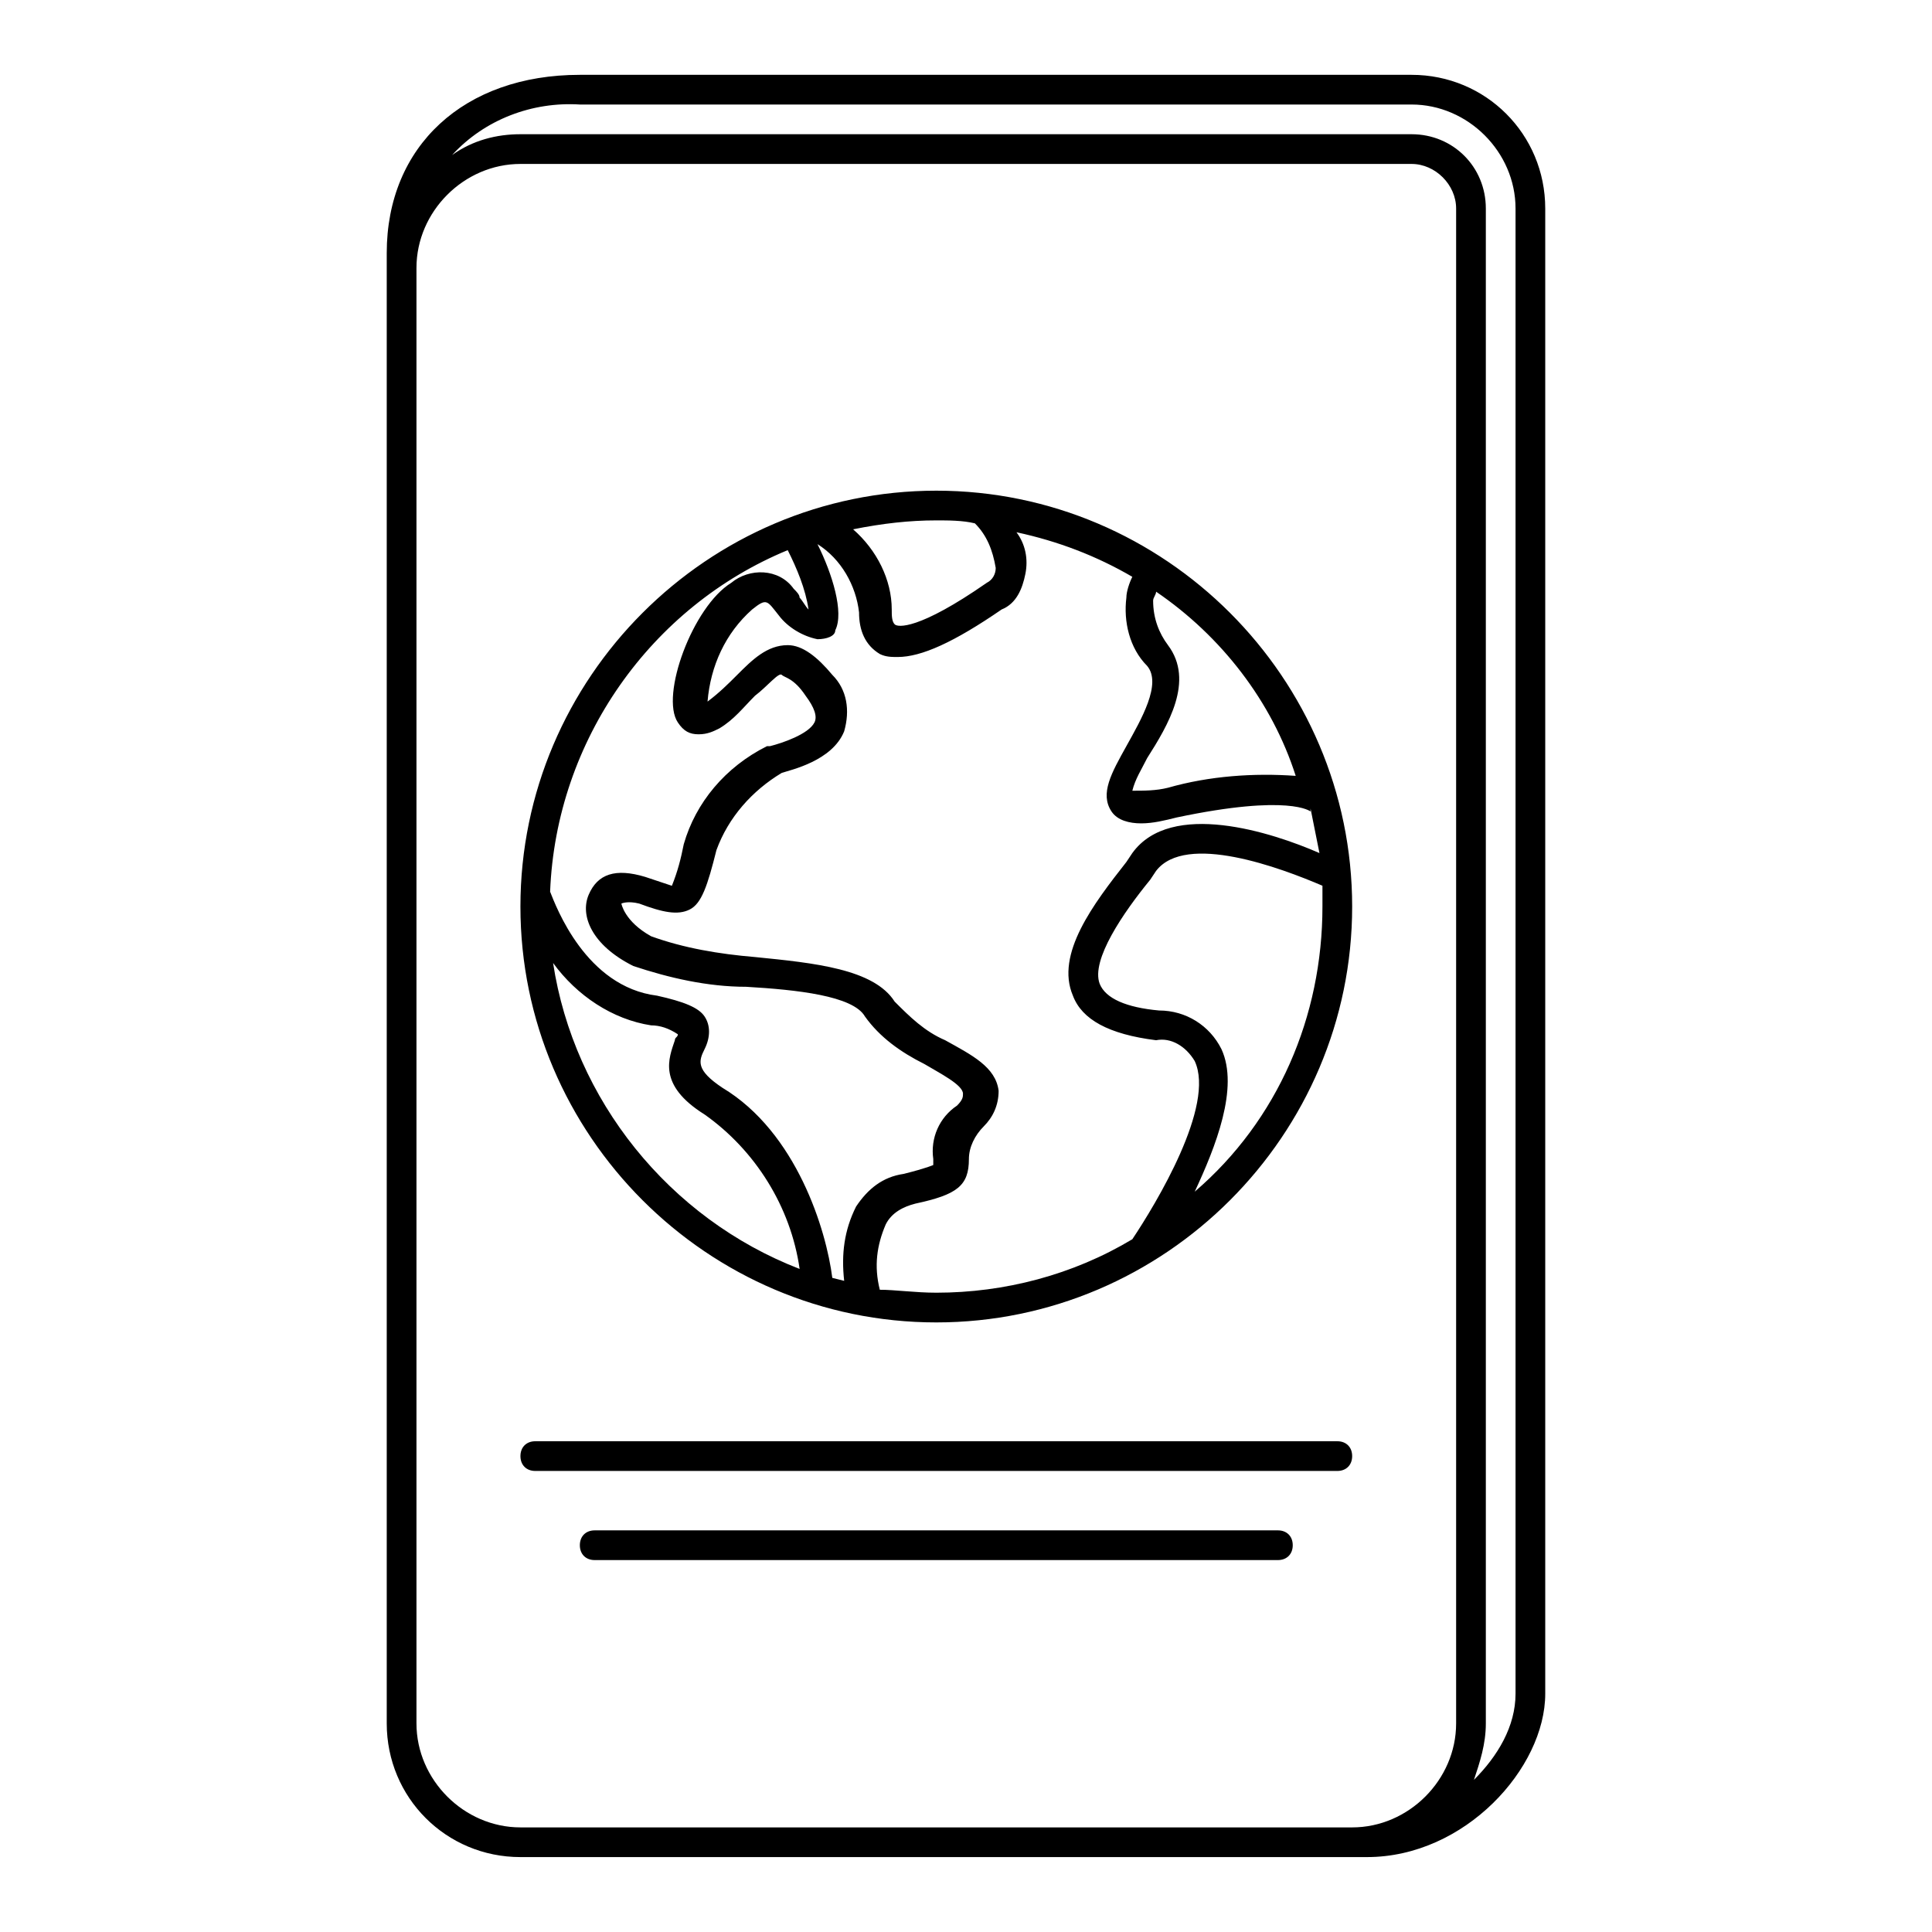 <?xml version="1.0" encoding="UTF-8"?>
<!-- The Best Svg Icon site in the world: iconSvg.co, Visit us! https://iconsvg.co -->
<svg fill="#000000" width="800px" height="800px" version="1.1" viewBox="144 144 512 512" xmlns="http://www.w3.org/2000/svg">
 <path d="m486.59 553.5c0 2.363-1.574 3.938-3.938 3.938h-181.05c-2.363 0-3.938-1.574-3.938-3.938 0-2.363 1.574-3.938 3.938-3.938h181.05c2.363 0 3.938 1.574 3.938 3.938zm11.809-27.555h-212.54c-2.363 0-3.938 1.574-3.938 3.938s1.574 3.938 3.938 3.938h212.54c2.363 0 3.938-1.574 3.938-3.938s-1.574-3.938-3.938-3.938zm3.938-141.7c0 60.613-49.594 110.21-110.21 110.21-60.613 0-110.21-49.594-110.21-110.21 0-60.613 49.594-110.21 110.21-110.21 60.613 0 110.21 49.594 110.21 110.21zm-51.957-83.441c0 0.789-0.789 1.574-0.789 2.363 0 4.723 1.574 8.66 3.938 11.809 7.086 9.445 0 21.254-5.512 29.914-1.574 3.148-3.148 5.512-3.938 8.66 3.148 0 6.297 0 9.445-0.789 11.02-3.148 22.828-3.938 33.852-3.148-6.293-19.684-19.676-37.004-36.996-48.809zm-58.254-18.895c-7.086 0-14.168 0.789-22.043 2.363 6.301 5.508 10.238 13.383 10.238 21.254 0 1.574 0 3.148 0.789 3.938 0.789 0.789 6.297 1.574 24.402-11.02 1.574-0.789 2.363-2.363 2.363-3.938-0.789-4.723-2.363-8.66-5.512-11.809-3.152-0.789-7.09-0.789-10.238-0.789zm-102.34 98.402c1.574 3.938 9.445 25.191 28.34 27.551 7.086 1.574 11.02 3.148 12.594 5.512 1.574 2.363 1.574 5.512 0 8.66-1.574 3.148-2.363 5.512 4.723 10.234 19.68 11.809 27.551 37.785 29.125 50.383l3.148 0.789c-0.789-7.086 0-13.383 3.148-19.68 3.148-4.723 7.086-7.871 12.594-8.66 6.297-1.574 7.871-2.363 7.871-2.363v-1.574c-0.789-5.512 1.574-11.02 6.297-14.168 1.574-1.574 1.574-2.363 1.574-3.148 0-2.363-6.297-5.512-10.234-7.871-6.297-3.148-11.809-7.086-15.742-12.594-3.148-5.512-18.105-7.086-31.488-7.871-10.234 0-20.469-2.363-29.914-5.512-11.02-5.512-14.168-13.383-11.809-18.895 2.363-5.512 7.086-7.086 14.957-4.723 2.363 0.789 4.723 1.574 7.086 2.363 1.574-3.938 2.363-7.086 3.148-11.02 3.148-11.02 11.02-20.469 22.043-25.977h0.789c3.148-0.789 10.234-3.148 11.809-6.297 0.789-1.574 0-3.938-2.363-7.086-3.148-4.723-5.512-4.723-6.297-5.512-0.789-0.789-3.938 3.148-7.086 5.512-3.148 3.148-5.512 6.297-9.445 8.66-1.574 0.789-3.148 1.574-5.512 1.574s-3.938-0.789-5.512-3.148c-4.723-7.086 3.938-30.699 14.168-37 4.723-3.938 12.594-3.938 16.531 1.574 0.789 0.789 1.574 1.574 1.574 2.363 0.789 0.789 1.574 2.363 2.363 3.148-0.789-5.512-3.148-11.02-5.512-15.742-36.203 14.941-61.395 50.367-62.969 90.516zm66.125 99.973c-2.363-16.531-11.809-31.488-25.191-40.934-12.594-7.871-9.445-14.957-7.871-19.68 0-0.789 0.789-0.789 0.789-1.574-2.363-1.574-4.723-2.363-7.086-2.363-10.234-1.574-19.68-7.871-25.977-16.531 5.508 36.211 30.699 67.699 65.336 81.082zm36.211 6.297c18.105 0 36.211-4.723 51.957-14.168 6.297-9.445 22.043-35.426 16.531-47.23-2.363-3.938-6.297-6.297-10.234-5.512-12.594-1.574-19.68-5.512-22.043-11.809-4.723-11.02 5.512-24.402 14.168-35.426l1.574-2.363c10.234-14.168 37-5.512 49.594 0-0.789-3.938-1.574-7.871-2.363-11.809v0.789s-5.512-4.723-35.426 1.574c-3.148 0.789-6.297 1.574-9.445 1.574s-6.297-0.789-7.871-3.148c-3.148-4.723 0-10.234 3.938-17.32 3.938-7.086 9.445-16.531 5.512-21.254-4.723-4.723-6.297-11.809-5.512-18.105 0-1.574 0.789-3.938 1.574-5.512-9.445-5.512-19.68-9.445-30.699-11.809 2.363 3.148 3.148 7.086 2.363 11.02-0.789 3.938-2.363 7.871-6.297 9.445-12.594 8.66-21.254 12.594-27.551 12.594-1.574 0-3.148 0-4.723-0.789-3.938-2.363-5.512-6.297-5.512-11.02-0.789-7.086-4.723-14.168-11.02-18.105 3.938 7.871 7.086 18.105 4.723 22.828 0 1.582-2.363 2.371-4.727 2.371-3.938-0.789-7.871-3.148-10.234-6.297-3.148-3.938-3.148-4.723-7.086-1.574-7.086 6.297-11.02 14.957-11.809 24.402 3.148-2.363 5.512-4.723 7.871-7.086 3.938-3.938 7.871-7.871 13.383-7.871 3.938 0 7.871 3.148 11.809 7.871 3.938 3.938 4.723 9.445 3.148 14.957-3.148 7.871-14.168 10.234-16.531 11.02-7.871 4.723-14.168 11.809-17.32 20.469-2.363 9.445-3.938 14.168-7.086 15.742-3.148 1.574-7.086 0.789-13.383-1.574-3.148-0.789-4.723 0-4.723 0s0.789 4.723 7.871 8.66c8.66 3.148 18.105 4.723 27.551 5.512 15.742 1.574 31.488 3.148 37 11.809 3.938 3.938 7.871 7.871 13.383 10.234 7.086 3.938 13.383 7.086 14.168 13.383 0 3.938-1.574 7.086-3.938 9.445-2.363 2.363-3.938 5.512-3.938 8.66 0 7.086-3.148 9.445-14.168 11.809-3.148 0.789-6.297 2.363-7.871 5.512-2.363 5.512-3.148 11.02-1.574 17.32 3.945-0.004 9.457 0.781 14.965 0.781zm102.34-102.34v-5.512c-11.02-4.723-36.211-14.168-44.082-3.938l-1.574 2.363c-7.086 8.66-15.742 21.254-13.383 27.551 1.574 3.938 7.086 6.297 15.742 7.086 7.086 0 13.383 3.938 16.531 10.234 4.723 10.234-1.574 25.977-7.086 37.785 22.047-18.891 33.852-46.441 33.852-75.57zm59.043-184.99v393.6c0 19.68-21.254 43.297-47.23 43.297h-224.36c-19.68 0-35.426-15.742-35.426-35.426v-389.66c0-28.34 20.469-47.23 51.168-47.23h220.42c19.68-0.004 35.426 15.742 35.426 35.422zm-51.168 429.03c14.957 0 27.551-12.594 27.551-27.551v-401.47c0-6.301-5.512-11.812-11.809-11.812h-236.16c-14.957 0-27.551 12.594-27.551 27.551v385.73c0 14.957 12.594 27.551 27.551 27.551zm43.297-429.03c0-14.957-12.598-27.551-27.555-27.551h-220.41c-12.594-0.789-25.191 3.938-33.852 13.383 5.512-3.938 11.809-5.512 18.105-5.512h236.16c11.02 0 19.68 8.66 19.68 19.68v401.47c0 5.512-1.574 10.234-3.148 14.957 6.297-6.297 11.02-14.168 11.02-22.828z"/>
</svg>